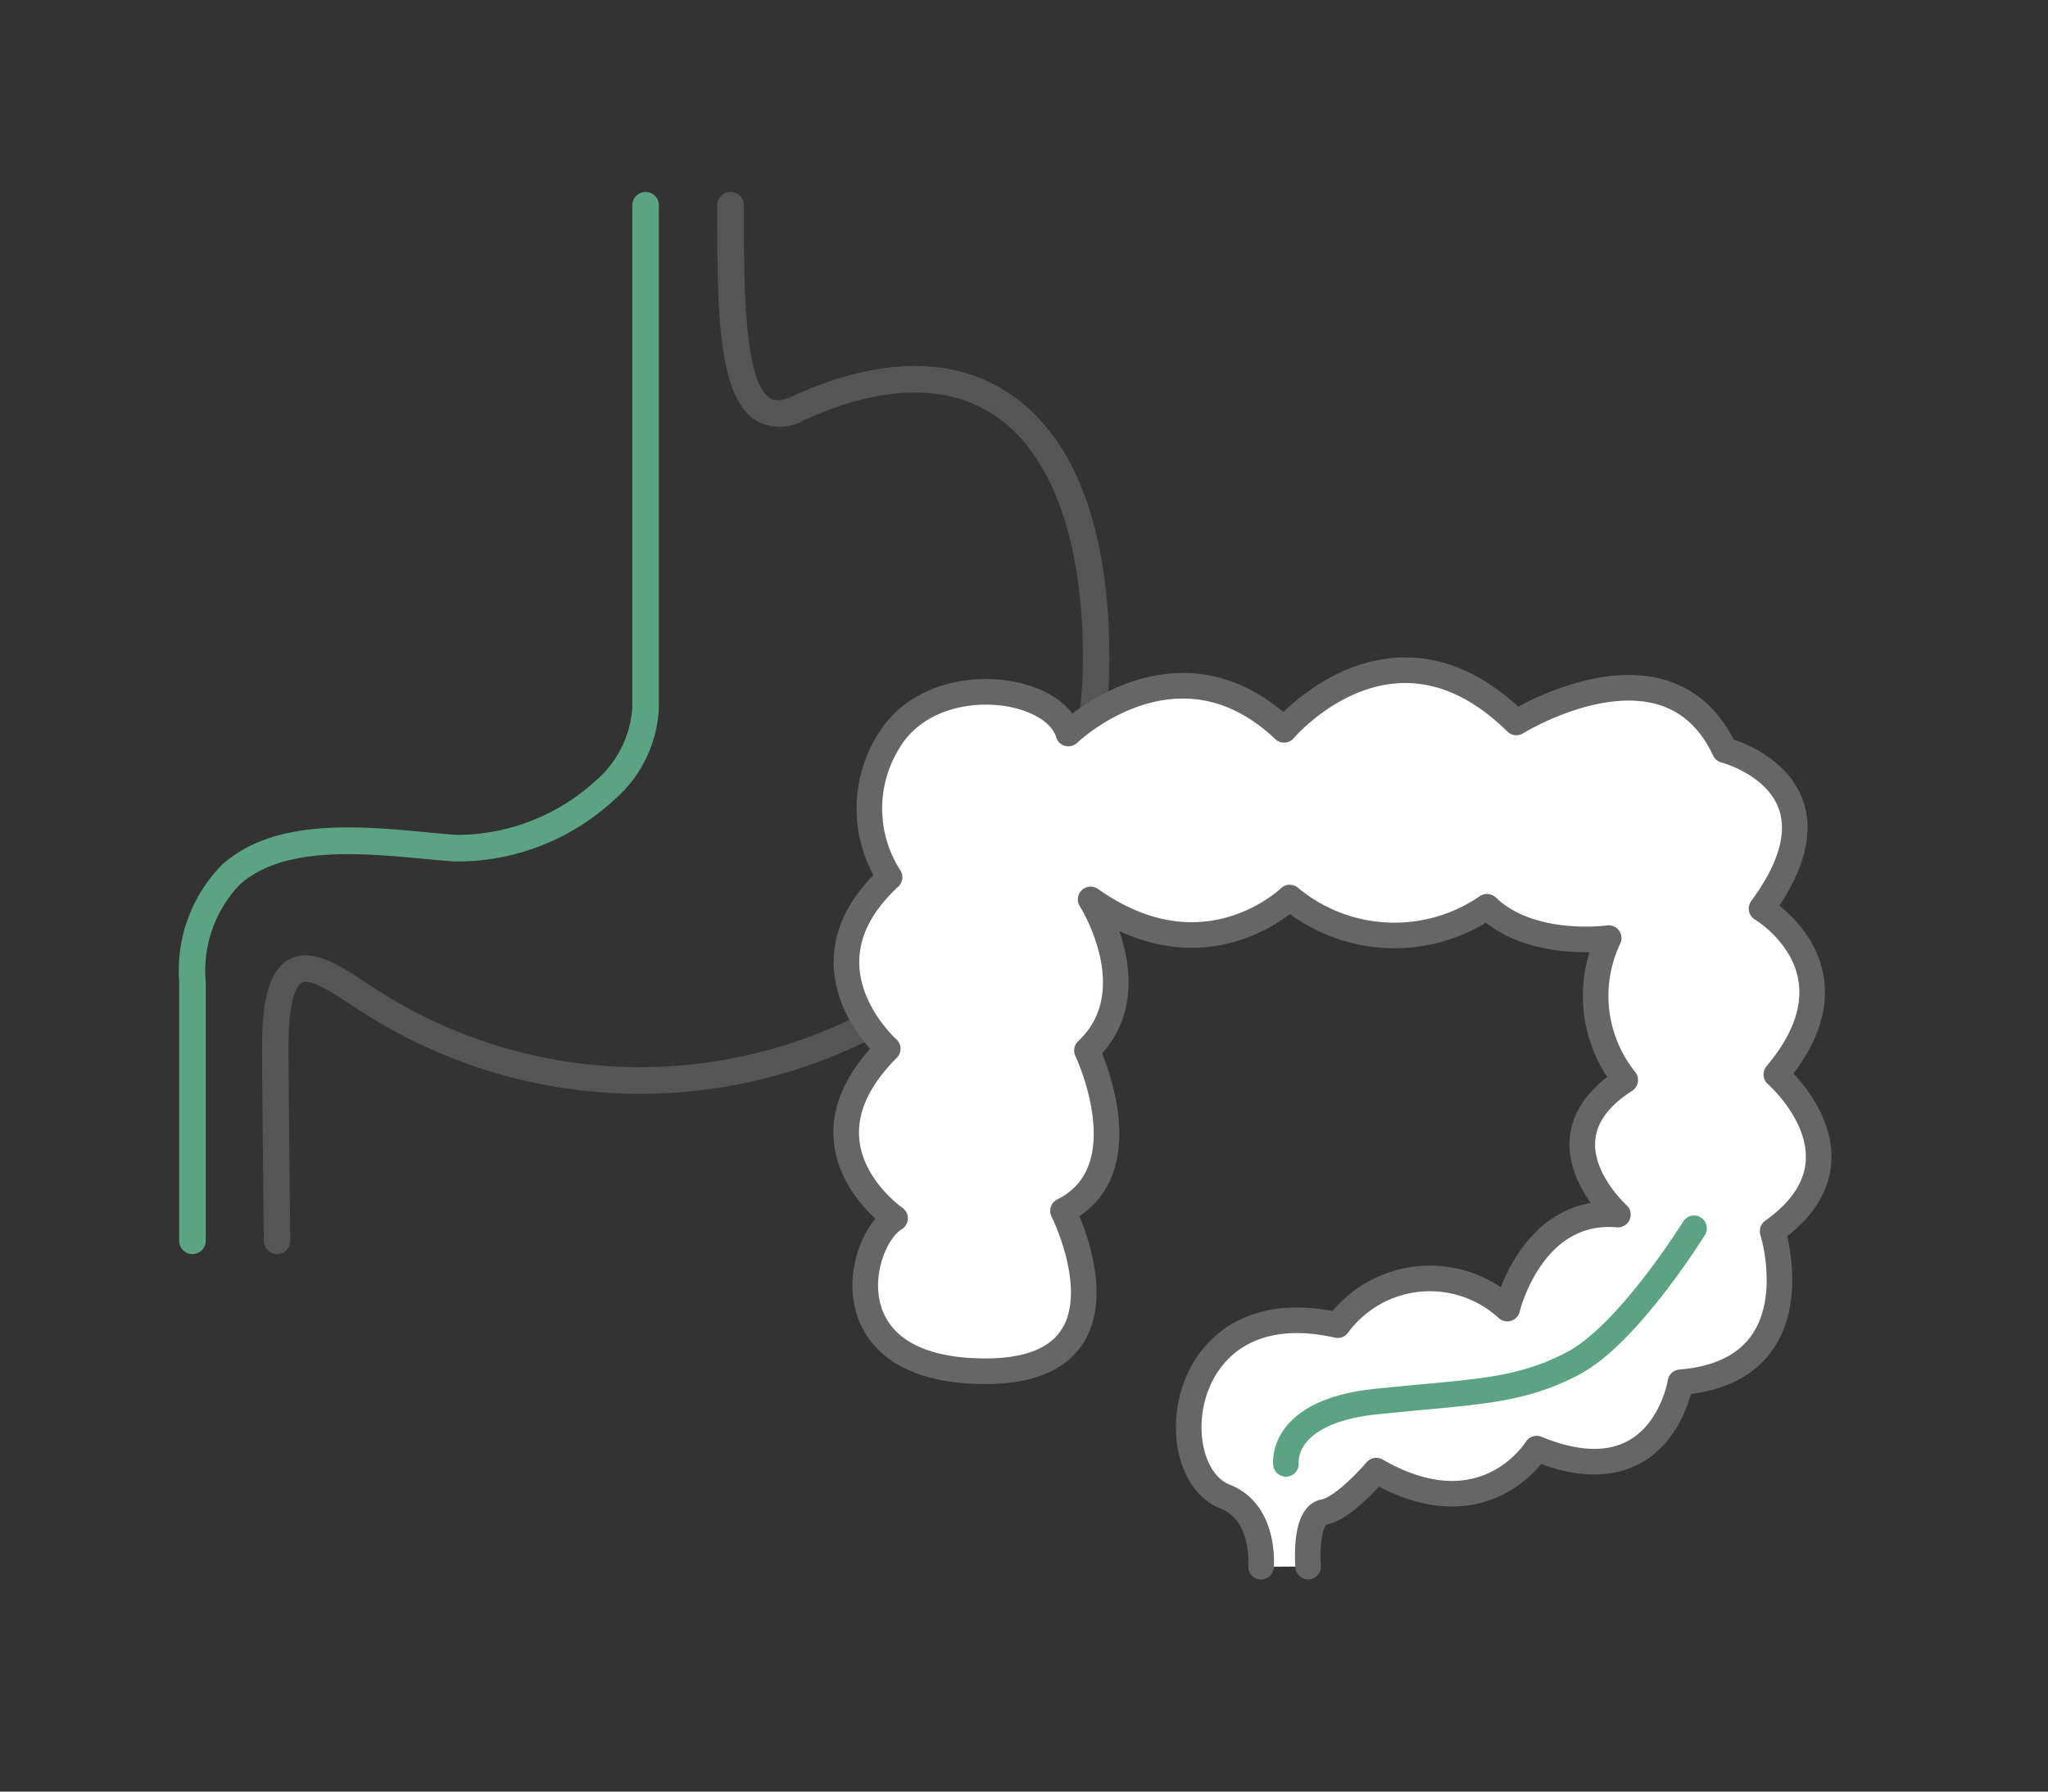 <svg xmlns="http://www.w3.org/2000/svg" xmlns:xlink="http://www.w3.org/1999/xlink" width="80" height="70" viewBox="0 0 80 70">
  <rect x="0" y="0" width="80" height="70" fill="#333333" stroke="none"/>
  <defs>
    <clipPath id="clip-path">
      <rect id="矩形_98" data-name="矩形 98" width="80" height="70" transform="translate(-15 -8.5)" fill="#fff" stroke="#707070" stroke-width="1"/>
    </clipPath>
  </defs>
  <g id="icon_medical08" transform="translate(15 8.5)">
    <g id="蒙版组_6" data-name="蒙版组 6" clip-path="url(#clip-path)">
      <path id="路径_80" data-name="路径 80" d="M16.173,41.5a.52.52,0,0,1-.519-.513c0-.06-.069-6.045-.069-7.593,0-1.963.328-3.015,1.062-3.411.885-.477,1.941.219,2.964.891.166.109.333.219.5.324a19,19,0,0,0,19.3.7,15.31,15.31,0,0,0,8.238-13.681c0-4.693-1.256-8.082-3.535-9.541-1.87-1.2-4.419-1.112-7.369.248a1.877,1.877,0,0,1-1.88,0c-1.5-.958-1.5-4.41-1.5-8.407a.519.519,0,1,1,1.038,0c0,3.066,0,6.881,1.017,7.533.077.049.31.2.886-.067,3.288-1.515,6.181-1.577,8.364-.179,2.626,1.681,4.014,5.283,4.014,10.416a16.322,16.322,0,0,1-8.775,14.591,20.034,20.034,0,0,1-20.359-.736c-.172-.108-.344-.222-.515-.334-.659-.433-1.562-1.027-1.9-.845-.121.065-.516.438-.516,2.5,0,1.542.069,7.52.069,7.58a.519.519,0,0,1-.513.525Z" transform="translate(-20.348 -1)" fill="#555"/>
      <path id="路径_81" data-name="路径 81" d="M.519,41.5A.519.519,0,0,1,0,40.981V30.865A5.892,5.892,0,0,1,1.66,26.3c2.027-1.845,5.358-1.531,8.036-1.279.394.037.772.073,1.124.1a8.048,8.048,0,0,0,5.465-2.132A4.1,4.1,0,0,0,17.7,20.123V.519a.519.519,0,1,1,1.038,0v19.6A5.027,5.027,0,0,1,17,23.744a9.033,9.033,0,0,1-6.245,2.416c-.372-.027-.757-.064-1.158-.1-2.474-.233-5.552-.522-7.239,1.013a4.854,4.854,0,0,0-1.321,3.794V40.981a.519.519,0,0,1-.519.519" transform="translate(-8 -1)" fill="#5ba382"/>
      <g id="组_338" data-name="组 338" transform="translate(17.792 17.429)">
        <path id="路径_85" data-name="路径 85" d="M16.708,35.522s.185-2.115-1.4-2.736c-2.592-1.013-1.944-8.138,4.393-6.7a4.467,4.467,0,0,1,6.625-.648s.936-3.961,4.321-3.673c0,0-3.313-2.953.288-5.257a5.252,5.252,0,0,1-.648-5.545s-3.025.432-4.753-1.224a6.39,6.39,0,0,1-7.706-.36s-3.312,3.241-7.777.072c0,0,2.3,3.6-.144,5.905,0,0,2.233,4.681-.936,6.265,0,0,3.169,6.265-3.025,6.265S.973,22.776,2.413,21.911c0,0-4.1-2.808-.288-6.625,0,0-3.673-3.241.072-6.7a4.965,4.965,0,0,1-.072-5.257c1.656-2.88,6.481-2.3,7.057-.36,0,0,4.249-4.1,8.425-.144,0,0,4.249-5.041,9.074-.288,0,0,5.905-3.673,8.138,1.08,0,0,5.041,1.3,1.44,6.193,0,0,4.033,2.376.576,6.481,0,0,3.817,3.312-.144,6.121,0,0,1.728,5.473-3.6,5.905,0,0-.72,4.609-5.617,2.593,0,0-2.016,3.308-6.265.859,0,0-1.247,1.472-2.039,1.616s-.622,2.134-.622,2.134" transform="translate(-0.24 -0.239)" fill="#fff"/>
        <path id="路径_86" data-name="路径 86" d="M16.708,35.522s.185-2.115-1.4-2.736c-2.592-1.013-1.944-8.138,4.393-6.7a4.467,4.467,0,0,1,6.625-.648s.936-3.961,4.321-3.673c0,0-3.313-2.953.288-5.257a5.252,5.252,0,0,1-.648-5.545s-3.025.432-4.753-1.224a6.39,6.39,0,0,1-7.706-.36s-3.312,3.241-7.777.072c0,0,2.3,3.6-.144,5.905,0,0,2.233,4.681-.936,6.265,0,0,3.169,6.265-3.025,6.265S.973,22.776,2.413,21.911c0,0-4.1-2.808-.288-6.625,0,0-3.673-3.241.072-6.7a4.965,4.965,0,0,1-.072-5.257c1.656-2.88,6.481-2.3,7.057-.36,0,0,4.249-4.1,8.425-.144,0,0,4.249-5.041,9.074-.288,0,0,5.905-3.673,8.138,1.08,0,0,5.041,1.3,1.44,6.193,0,0,4.033,2.376.576,6.481,0,0,3.817,3.312-.144,6.121,0,0,1.728,5.473-3.6,5.905,0,0-.72,4.609-5.617,2.593,0,0-2.016,3.308-6.265.859,0,0-1.247,1.472-2.039,1.616s-.622,2.134-.622,2.134" transform="translate(-0.24 -0.239)" fill="none" stroke="#666" stroke-linecap="round" stroke-linejoin="round" stroke-width="1"/>
        <path id="路径_99" data-name="路径 99" d="M22.437,37.61s-.268-2.045,3.532-2.437,5.539-.354,7.7-1.5,4.71-5.268,4.71-5.268" transform="translate(-4.997 -6.343)" fill="none" stroke="#5ba382" stroke-linecap="round" stroke-width="1"/>
      </g>
    </g>
  </g>
</svg>
